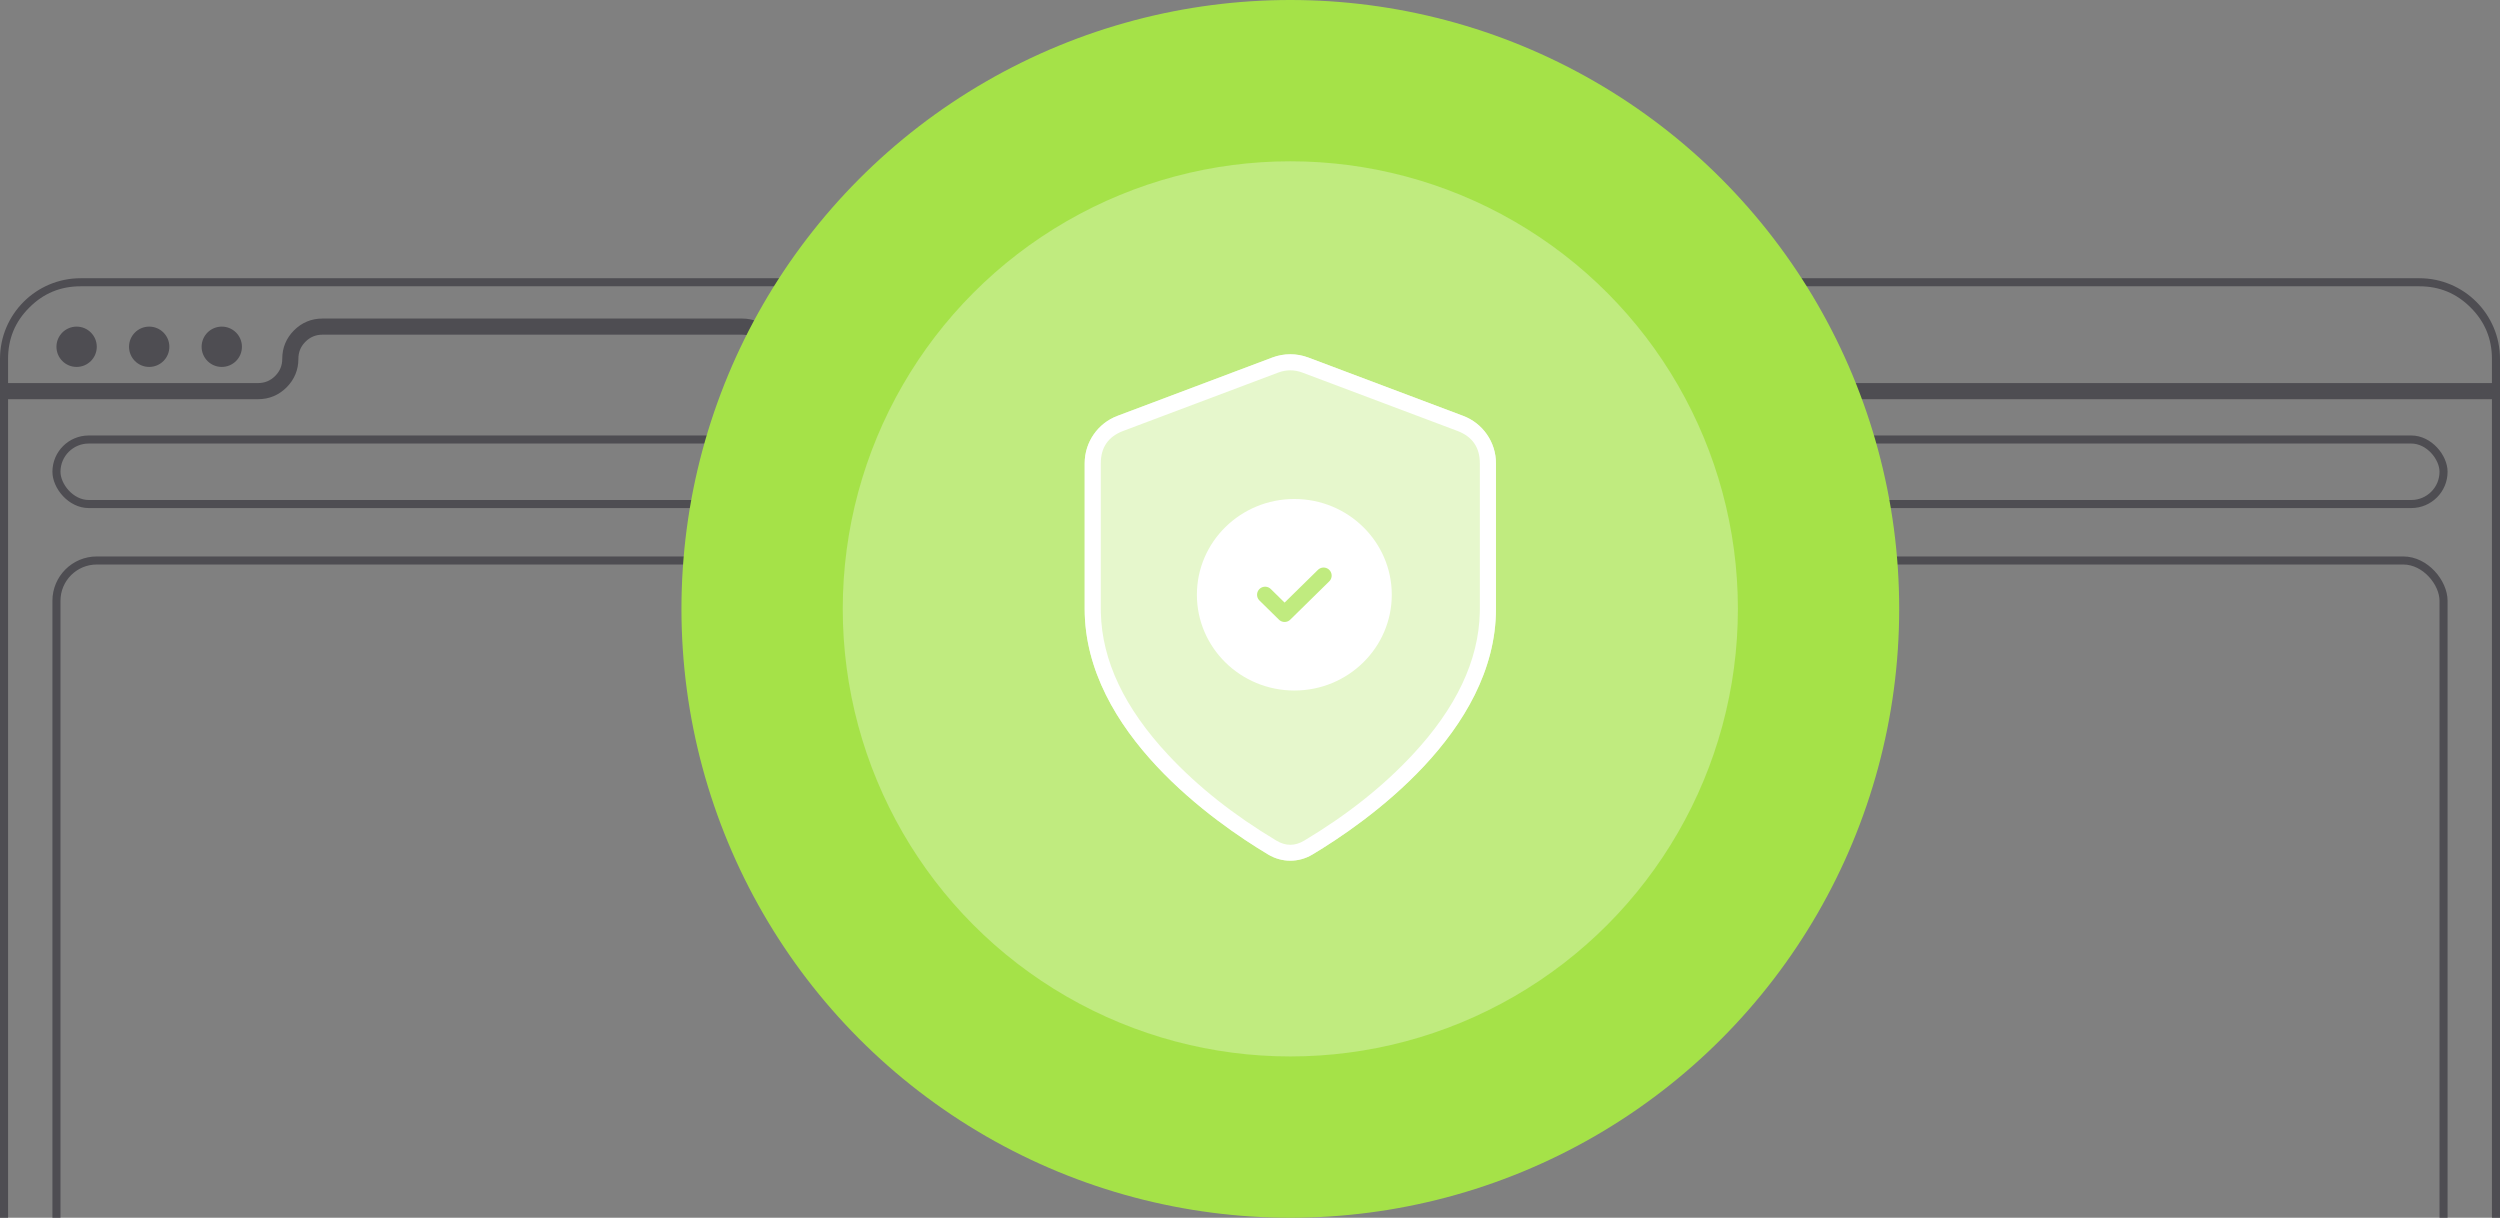 <svg width="620" height="302" viewBox="0 0 620 302" fill="none" xmlns="http://www.w3.org/2000/svg" xmlns:xlink="http://www.w3.org/1999/xlink">
	<rect x="0" y="0" width="620" height="302" fill="#808080" stroke="none"/>
	<desc>
			Created with Pixso.
	</desc>
	<defs>
		<clipPath id="clip198_1943">
			<rect id="Frame 936" width="620" height="302" fill="white" fill-opacity="0"/>
		</clipPath>
	</defs>
	<g clip-path="url(#clip198_1943)">
		<path id="Rectangle 244" d="M20 69C8.95 69 0 77.95 0 89L0 351C0 362.04 8.95 371 20 371L600 371C611.04 371 620 362.04 620 351L620 89C620 77.95 611.04 69 600 69L20 69ZM618 95L618 89Q618 85.27 616.68 82.08Q615.36 78.9 612.72 76.27Q610.09 73.63 606.91 72.31Q603.72 71 600 71L20 71Q16.27 71 13.08 72.31Q9.9 73.63 7.27 76.27Q4.63 78.9 3.31 82.08Q2 85.27 2 89L2 95L64 95Q65.24 95 66.3 94.56Q67.36 94.12 68.24 93.24Q69.12 92.36 69.56 91.3Q70 90.24 70 89Q70 86.92 70.73 85.16Q71.46 83.39 72.92 81.92Q74.39 80.46 76.16 79.73Q77.92 79 80 79L184 79Q186.07 79 187.83 79.73Q189.6 80.46 191.07 81.92Q192.53 83.39 193.26 85.16Q194 86.92 194 89Q194 90.24 194.43 91.3Q194.87 92.36 195.75 93.24Q196.63 94.12 197.69 94.56Q198.75 95 200 95L618 95ZM2 99L2 351Q2 354.72 3.31 357.91Q4.63 361.09 7.27 363.72Q9.9 366.36 13.08 367.68Q16.27 369 20 369L600 369Q603.72 369 606.9 367.68Q610.09 366.36 612.72 363.72Q615.36 361.09 616.68 357.91Q618 354.72 618 351L618 99L200 99Q197.92 99 196.16 98.26Q194.39 97.53 192.92 96.07Q191.46 94.6 190.73 92.83Q190 91.07 190 89Q190 87.75 189.56 86.69Q189.12 85.63 188.24 84.75Q187.36 83.87 186.3 83.43Q185.24 83 184 83L80 83Q78.75 83 77.69 83.43Q76.63 83.87 75.75 84.75Q74.87 85.63 74.43 86.69Q74 87.75 74 89Q74 91.07 73.26 92.83Q72.53 94.6 71.07 96.07Q69.6 97.53 67.83 98.26Q66.07 99 64 99L2 99Z" fill="#4E4D52" fill-opacity="1" fill-rule="evenodd"/>
		<rect id="Rectangle 245" x="14" y="109" rx="8" width="592" height="16" stroke="#4E4D52" stroke-opacity="1" stroke-width="2"/>
		<rect id="Rectangle 246" x="14" y="139" rx="10" width="592" height="244" stroke="#4E4D52" stroke-opacity="1" stroke-width="2"/>
		<circle id="Ellipse 186" cx="19" cy="86" r="5" fill="#4E4D52" fill-opacity="1"/>
		<circle id="Ellipse 187" cx="37" cy="86" r="5" fill="#4E4D52" fill-opacity="1"/>
		<circle id="Ellipse 188" cx="55" cy="86" r="5" fill="#4E4D52" fill-opacity="1"/>
		<circle id="Ellipse 185" cx="320" cy="151" r="151" fill="#A5E248" fill-opacity="1"/>
		<g opacity="0.3">
			<circle id="Ellipse 186" cx="320" cy="151" r="111" fill="#FEFEFF" fill-opacity="1"/>
		</g>
		<path id="Vector" d="M314.51 211.92C317.92 213.96 322.07 213.96 325.48 211.92C338.65 204.04 371 181.58 371 151L371 114.9C371 109.67 367.75 104.97 362.85 103.13L324.43 88.66C321.57 87.59 318.42 87.59 315.56 88.66L277.15 103.13C272.24 104.97 269 109.67 269 114.9L269 151C269 181.58 301.34 204.04 314.51 211.92Z" fill="#FFFFFF" fill-opacity="0.6" fill-rule="nonzero"/>
		<path id="Vector" d="M314.51 211.92C317.92 213.96 322.07 213.96 325.48 211.92C338.65 204.04 371 181.58 371 151L371 114.9C371 109.67 367.75 104.97 362.85 103.13L324.43 88.66C321.57 87.59 318.42 87.59 315.56 88.66L277.15 103.13C272.24 104.97 269 109.67 269 114.9L269 151C269 181.58 301.34 204.04 314.51 211.92ZM367 114.9L367 151Q367 151.45 366.99 151.91Q366.58 169.75 350.27 187.22Q339.28 199 323.45 208.47Q321.72 209.51 320 209.51Q318.27 209.51 316.54 208.47Q300.71 199 289.72 187.22Q273.41 169.75 273.01 151.91Q273 151.45 273 151L273 114.9Q273 111.93 274.39 109.93Q275.78 107.92 278.56 106.87L316.97 92.41Q318.48 91.84 320 91.84Q321.51 91.84 323.02 92.41L361.44 106.87Q364.22 107.92 365.61 109.93Q367 111.93 367 114.9Z" fill="#FFFFFF" fill-opacity="1" fill-rule="evenodd"/>
		<rect id="check-circle-2" width="58" height="57" transform="translate(292 119)" fill="#FFFFFF" fill-opacity="0"/>
		<path id="Vector" d="M345.16 147.5C345.16 160.61 334.34 171.25 321 171.25C307.65 171.25 296.83 160.61 296.83 147.5C296.83 134.38 307.65 123.75 321 123.75C334.34 123.75 345.16 134.38 345.16 147.5Z" fill="#FFFFFF" fill-opacity="1" fill-rule="evenodd"/>
		<path id="Vector" d="M313.75 147.5L318.58 152.25L328.25 142.75" stroke="#C0EB7F" stroke-opacity="1" stroke-width="4" stroke-linejoin="round" stroke-linecap="round"/>
	</g>
</svg>
